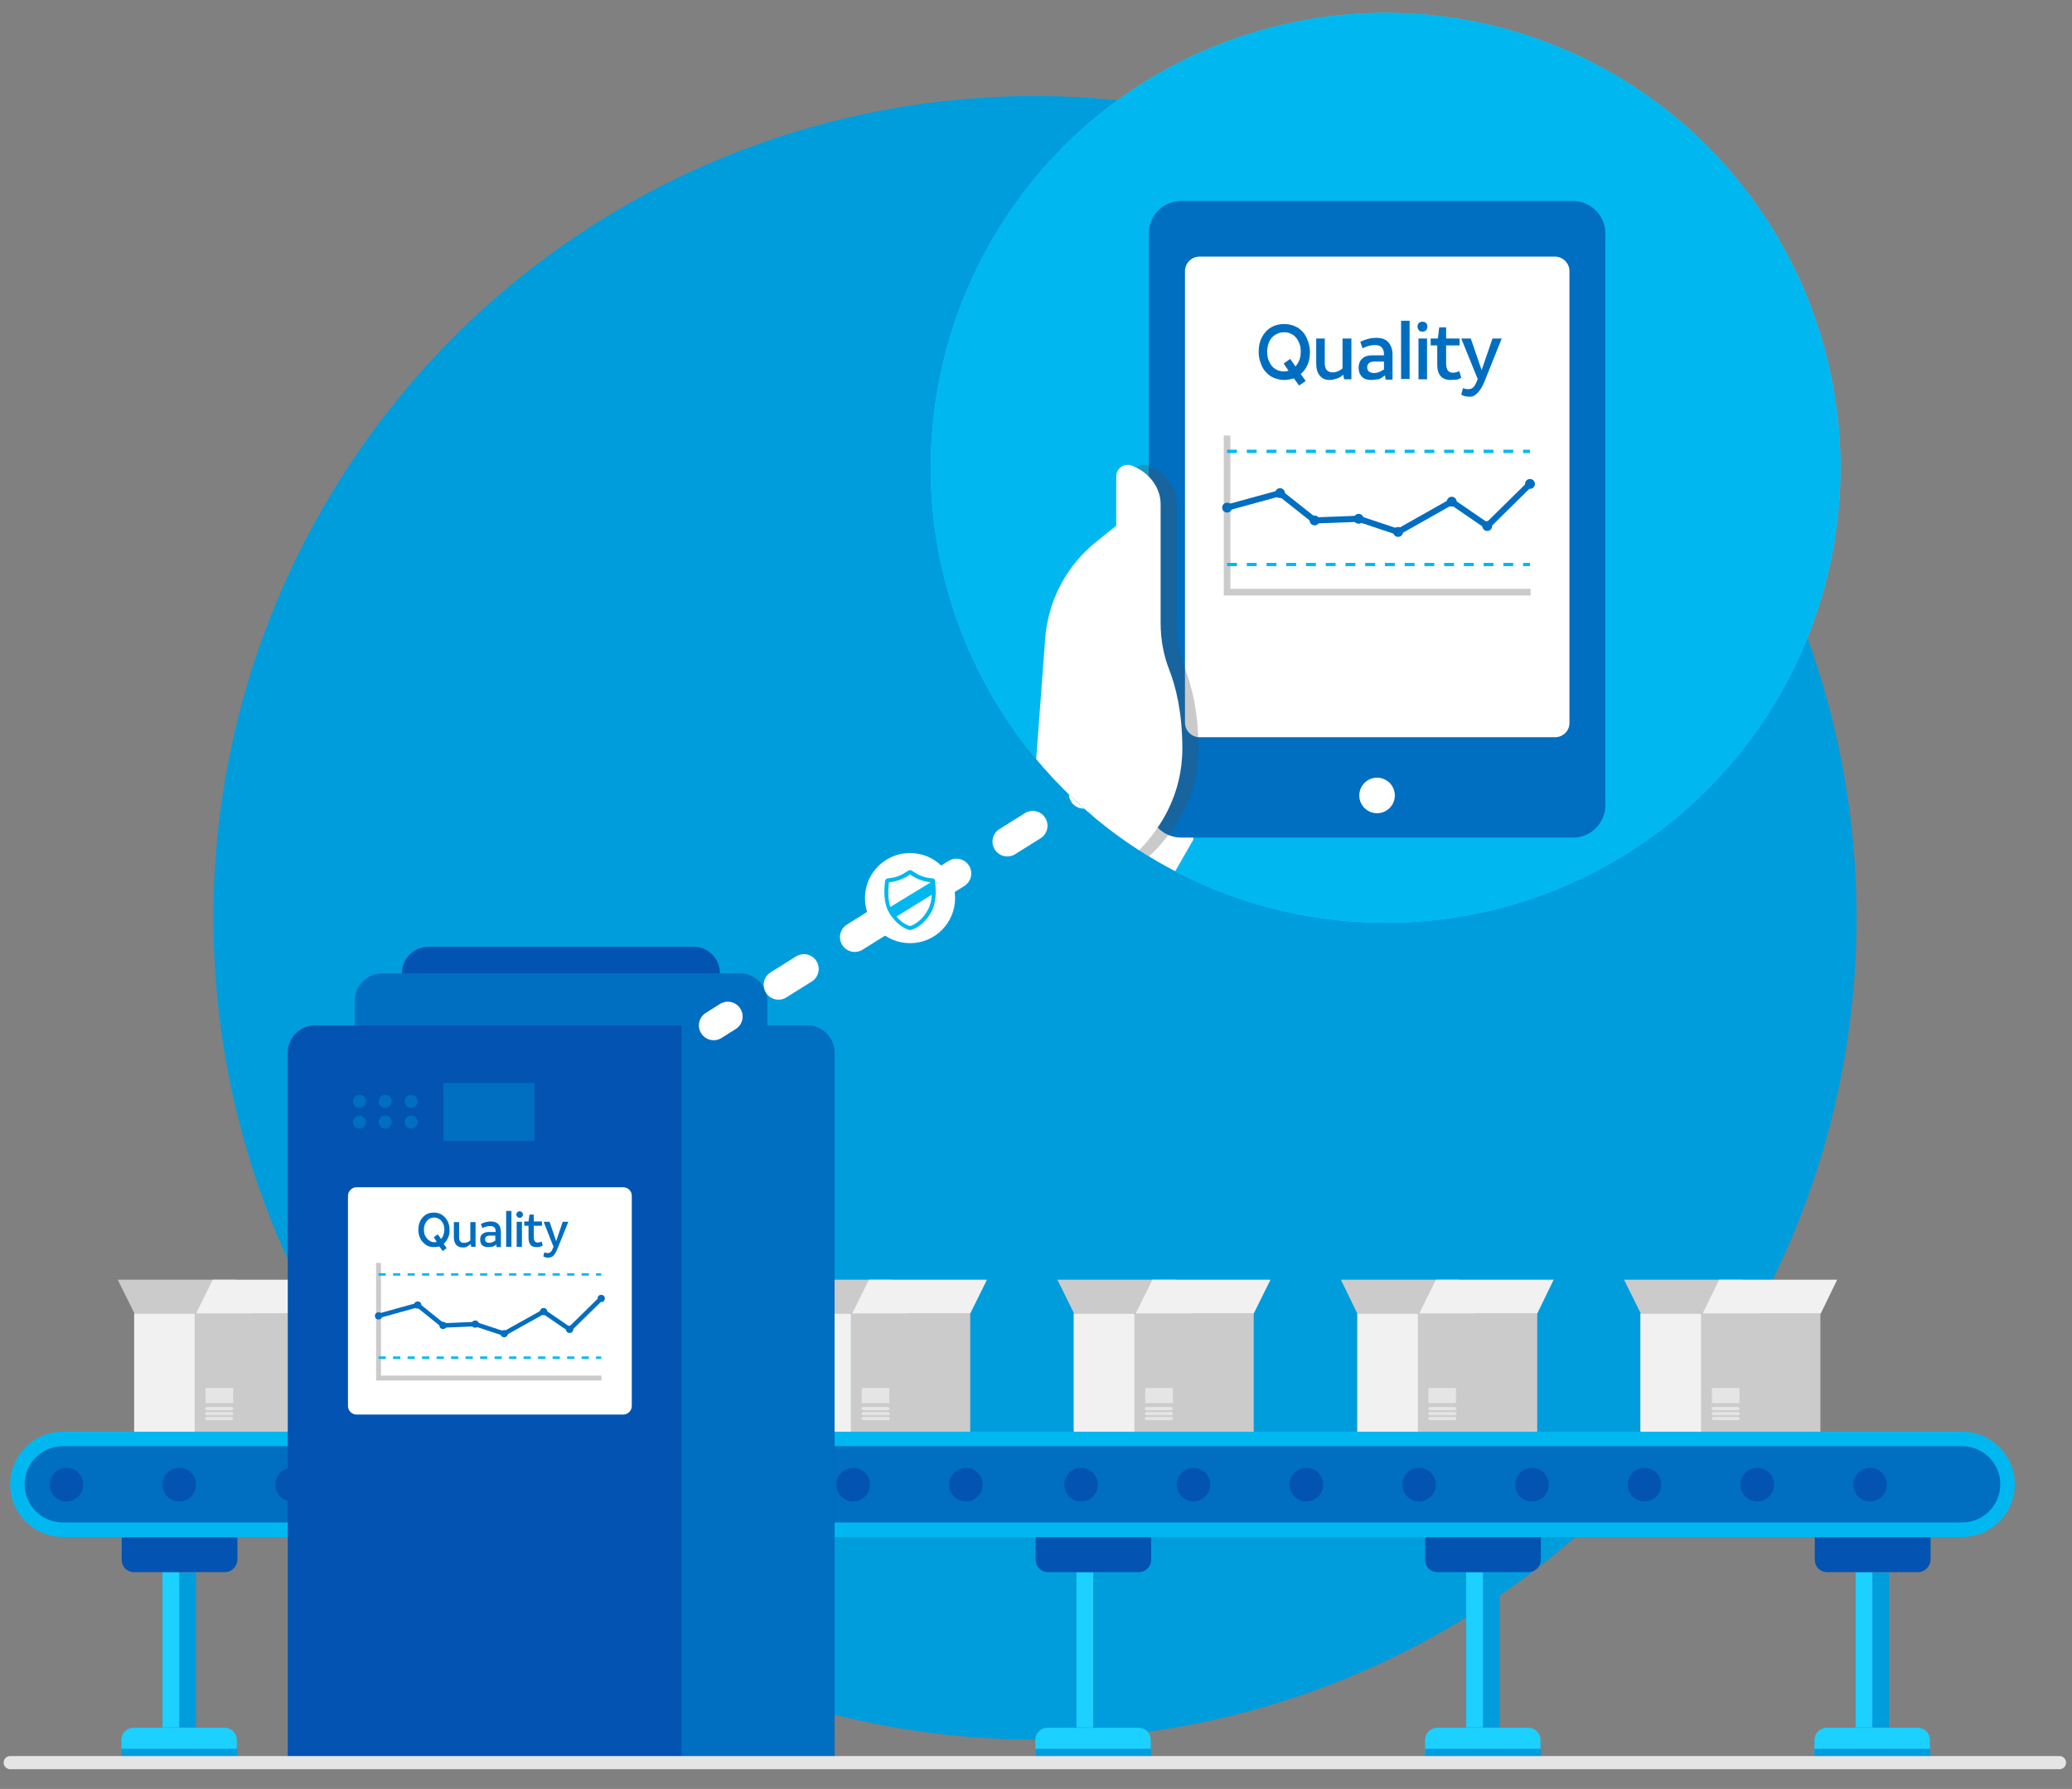 <?xml version="1.0" encoding="utf-8"?>
<!-- Generator: Adobe Illustrator 24.2.1, SVG Export Plug-In . SVG Version: 6.00 Build 0)  -->
<svg version="1.1" id="Layer_1" xmlns="http://www.w3.org/2000/svg" xmlns:xlink="http://www.w3.org/1999/xlink" x="0px" y="0px"
	 viewBox="0 0 630 543.8" style="enable-background:new 0 0 630 543.8;" xml:space="preserve">
<rect x="0" y="0" width="630" height="543.8" fill="#808080" stroke="none"/>
<style type="text/css">
	.st0{fill:#009DDD;}
	.st1{fill:#CBCBCB;}
	.st2{fill:#E5E5E5;}
	.st3{fill:#F1F1F1;}
	.st4{fill:#A7CBFF;}
	.st5{fill:#91B2E7;}
	.st6{fill:#294C84;}
	.st7{fill:#1B234B;}
	.st8{fill:#1CD0FF;}
	.st9{fill:#0253B2;}
	.st10{fill:#00B8EF;}
	.st11{fill:#006EC1;}
	.st12{fill:#FFFFFF;}
	.st13{fill:none;stroke:#E5E5E5;stroke-width:4;stroke-linecap:round;stroke-miterlimit:10;}
	.st14{fill:none;stroke:#FFFFFF;stroke-width:9;stroke-linecap:round;stroke-miterlimit:10;}
	.st15{fill:none;stroke:#FFFFFF;stroke-width:9;stroke-linecap:round;stroke-miterlimit:10;stroke-dasharray:9.119,18.238;}
	.st16{fill:#006EC0;}
	.st17{clip-path:url(#SVGID_4_);fill:#00B8EF;}
	.st18{clip-path:url(#SVGID_4_);fill:#FFFFFF;}
	.st19{clip-path:url(#SVGID_4_);fill:#006EC1;}
	.st20{clip-path:url(#SVGID_4_);}
	.st21{opacity:0.3;clip-path:url(#SVGID_4_);fill:#4D4D4D;}
	.st22{clip-path:url(#SVGID_4_);fill:#F5F5F5;}
	.st23{fill:none;stroke:#CBCBCB;stroke-width:2.019;stroke-miterlimit:10;}
	.st24{fill:none;stroke:#006EC1;stroke-width:1.864;stroke-miterlimit:10;}
	.st25{fill:none;stroke:#00B8EF;stroke-miterlimit:10;stroke-dasharray:3,3;}
	.st26{fill:none;stroke:#CBCBCB;stroke-width:1.484;stroke-miterlimit:10;}
	.st27{fill:none;stroke:#006EC1;stroke-width:1.371;stroke-miterlimit:10;}
	.st28{fill:none;stroke:#00B8EF;stroke-width:0.735;stroke-miterlimit:10;stroke-dasharray:2.205,2.205;}
</style>
<circle class="st0" cx="314.7" cy="279" r="249.8"/>
<g>
	<defs>
		<circle id="SVGID_1_" cx="314.7" cy="279" r="249.8"/>
	</defs>
	<clipPath id="SVGID_2_">
		<use xlink:href="#SVGID_1_"  style="overflow:visible;"/>
	</clipPath>
</g>
<g>
	<rect x="326.5" y="399.3" class="st1" width="54.7" height="35.9"/>
	<path class="st2" d="M356.6,421.9h-8.4v4.6h8.4V421.9z M348.6,428.7h7.5c0.3,0,0.5-0.2,0.5-0.5s-0.2-0.5-0.5-0.5h-7.5
		c-0.3,0-0.5,0.2-0.5,0.5S348.3,428.7,348.6,428.7z M356.1,429.2h-7.5c-0.3,0-0.5,0.2-0.5,0.5c0,0.3,0.2,0.5,0.5,0.5h7.5
		c0.3,0,0.5-0.2,0.5-0.5C356.6,429.4,356.4,429.2,356.1,429.2z M356.1,430.7h-7.5c-0.3,0-0.5,0.2-0.5,0.5s0.2,0.5,0.5,0.5h7.5
		c0.3,0,0.5-0.2,0.5-0.5S356.4,430.7,356.1,430.7z"/>
	<g>
		<g>
			<path class="st1" d="M368.6,425.9h1.1v5.6h2.4v-5.6h1.1l-2.3-2.3L368.6,425.9z M377.2,430.7h-0.9v-2c0.6-0.1,1.1-0.7,1.1-1.4V424
				h-2.9v3.4c0,0.7,0.5,1.3,1.1,1.4v2h-0.9c-0.2,0-0.4,0.2-0.4,0.4c0,0.2,0.2,0.4,0.4,0.4h2.5c0.2,0,0.4-0.2,0.4-0.4
				C377.5,430.9,377.4,430.7,377.2,430.7z"/>
		</g>
	</g>
	<polygon class="st1" points="321.5,389 357.4,389 362.4,399.3 326.6,399.3 	"/>
	<polygon class="st3" points="386.3,389 350.4,389 345.3,399.3 381.2,399.3 	"/>
	<rect x="326.5" y="399.3" class="st3" width="18.4" height="35.9"/>
</g>
<g>
	<rect x="240.3" y="399.3" class="st1" width="54.7" height="35.9"/>
	<path class="st2" d="M270.4,421.9H262v4.6h8.4V421.9z M262.4,428.7h7.5c0.3,0,0.5-0.2,0.5-0.5s-0.2-0.5-0.5-0.5h-7.5
		c-0.3,0-0.5,0.2-0.5,0.5S262.2,428.7,262.4,428.7z M270,429.2h-7.5c-0.3,0-0.5,0.2-0.5,0.5c0,0.3,0.2,0.5,0.5,0.5h7.5
		c0.3,0,0.5-0.2,0.5-0.5C270.4,429.4,270.2,429.2,270,429.2z M270,430.7h-7.5c-0.3,0-0.5,0.2-0.5,0.5s0.2,0.5,0.5,0.5h7.5
		c0.3,0,0.5-0.2,0.5-0.5S270.2,430.7,270,430.7z"/>
	<g>
		<g>
			<path class="st1" d="M282.4,425.9h1.1v5.6h2.4v-5.6h1.1l-2.3-2.3L282.4,425.9z M291,430.7h-0.9v-2c0.6-0.1,1.1-0.7,1.1-1.4V424
				h-2.9v3.4c0,0.7,0.5,1.3,1.1,1.4v2h-0.9c-0.2,0-0.4,0.2-0.4,0.4c0,0.2,0.2,0.4,0.4,0.4h2.5c0.2,0,0.4-0.2,0.4-0.4
				C291.4,430.9,291.2,430.7,291,430.7z"/>
		</g>
	</g>
	<polygon class="st1" points="235.3,389 271.2,389 276.3,399.3 240.4,399.3 	"/>
	<polygon class="st3" points="300.1,389 264.2,389 259.1,399.3 295,399.3 	"/>
	<rect x="240.3" y="399.3" class="st3" width="18.4" height="35.9"/>
</g>
<g>
	<rect x="412.7" y="399.3" class="st1" width="54.7" height="35.9"/>
	<path class="st2" d="M442.7,421.9h-8.4v4.6h8.4V421.9z M434.8,428.7h7.5c0.3,0,0.5-0.2,0.5-0.5s-0.2-0.5-0.5-0.5h-7.5
		c-0.3,0-0.5,0.2-0.5,0.5S434.5,428.7,434.8,428.7z M442.3,429.2h-7.5c-0.3,0-0.5,0.2-0.5,0.5c0,0.3,0.2,0.5,0.5,0.5h7.5
		c0.3,0,0.5-0.2,0.5-0.5C442.8,429.4,442.6,429.2,442.3,429.2z M442.3,430.7h-7.5c-0.3,0-0.5,0.2-0.5,0.5s0.2,0.5,0.5,0.5h7.5
		c0.3,0,0.5-0.2,0.5-0.5S442.6,430.7,442.3,430.7z"/>
	<g>
		<g>
			<path class="st1" d="M454.8,425.9h1.1v5.6h2.4v-5.6h1.1l-2.3-2.3L454.8,425.9z M463.3,430.7h-0.9v-2c0.6-0.1,1.1-0.7,1.1-1.4V424
				h-2.9v3.4c0,0.7,0.5,1.3,1.1,1.4v2h-0.9c-0.2,0-0.4,0.2-0.4,0.4c0,0.2,0.2,0.4,0.4,0.4h2.5c0.2,0,0.4-0.2,0.4-0.4
				C463.7,430.9,463.6,430.7,463.3,430.7z"/>
		</g>
	</g>
	<polygon class="st1" points="407.7,389 443.6,389 448.6,399.3 412.7,399.3 	"/>
	<polygon class="st3" points="472.4,389 436.6,389 431.5,399.3 467.4,399.3 	"/>
	<rect x="412.7" y="399.3" class="st3" width="18.4" height="35.9"/>
</g>
<g>
	<rect x="498.8" y="399.3" class="st1" width="54.7" height="35.9"/>
	<path class="st2" d="M528.9,421.9h-8.4v4.6h8.4V421.9z M520.9,428.7h7.5c0.3,0,0.5-0.2,0.5-0.5s-0.2-0.5-0.5-0.5h-7.5
		c-0.3,0-0.5,0.2-0.5,0.5S520.7,428.7,520.9,428.7z M528.5,429.2h-7.5c-0.3,0-0.5,0.2-0.5,0.5c0,0.3,0.2,0.5,0.5,0.5h7.5
		c0.3,0,0.5-0.2,0.5-0.5C528.9,429.4,528.7,429.2,528.5,429.2z M528.5,430.7h-7.5c-0.3,0-0.5,0.2-0.5,0.5s0.2,0.5,0.5,0.5h7.5
		c0.3,0,0.5-0.2,0.5-0.5S528.7,430.7,528.5,430.7z"/>
	<g>
		<g>
			<path class="st1" d="M541,425.9h1.1v5.6h2.4v-5.6h1.1l-2.3-2.3L541,425.9z M549.5,430.7h-0.9v-2c0.6-0.1,1.1-0.7,1.1-1.4V424
				h-2.9v3.4c0,0.7,0.5,1.3,1.1,1.4v2h-0.9c-0.2,0-0.4,0.2-0.4,0.4c0,0.2,0.2,0.4,0.4,0.4h2.5c0.2,0,0.4-0.2,0.4-0.4
				C549.9,430.9,549.7,430.7,549.5,430.7z"/>
		</g>
	</g>
	<polygon class="st1" points="493.8,389 529.7,389 534.8,399.3 498.9,399.3 	"/>
	<polygon class="st3" points="558.6,389 522.7,389 517.7,399.3 553.6,399.3 	"/>
	<rect x="498.8" y="399.3" class="st3" width="18.4" height="35.9"/>
</g>
<g>
	<rect x="40.8" y="399.3" class="st1" width="54.7" height="35.9"/>
	<path class="st2" d="M70.9,421.9h-8.4v4.6h8.4V421.9z M62.9,428.7h7.5c0.3,0,0.5-0.2,0.5-0.5s-0.2-0.5-0.5-0.5h-7.5
		c-0.3,0-0.5,0.2-0.5,0.5S62.6,428.7,62.9,428.7z M70.4,429.2h-7.5c-0.3,0-0.5,0.2-0.5,0.5c0,0.3,0.2,0.5,0.5,0.5h7.5
		c0.3,0,0.5-0.2,0.5-0.5C70.9,429.4,70.7,429.2,70.4,429.2z M70.4,430.7h-7.5c-0.3,0-0.5,0.2-0.5,0.5s0.2,0.5,0.5,0.5h7.5
		c0.3,0,0.5-0.2,0.5-0.5S70.7,430.7,70.4,430.7z"/>
	<g>
		<g>
			<path class="st1" d="M82.9,425.9H84v5.6h2.4v-5.6h1.1l-2.3-2.3L82.9,425.9z M91.5,430.7h-0.9v-2c0.6-0.1,1.1-0.7,1.1-1.4V424
				h-2.9v3.4c0,0.7,0.5,1.3,1.1,1.4v2H89c-0.2,0-0.4,0.2-0.4,0.4c0,0.2,0.2,0.4,0.4,0.4h2.5c0.2,0,0.4-0.2,0.4-0.4
				C91.9,430.9,91.7,430.7,91.5,430.7z"/>
		</g>
	</g>
	<polygon class="st1" points="35.8,389 71.7,389 76.7,399.3 40.9,399.3 	"/>
	<polygon class="st3" points="100.6,389 64.7,389 59.6,399.3 95.5,399.3 	"/>
	<rect x="40.8" y="399.3" class="st3" width="18.4" height="35.9"/>
</g>
<g>
	<path class="st4" d="M177.1,535.8H142v-6.9c0-2.1,1.7-3.7,3.7-3.7h27.7c2.1,0,3.7,1.7,3.7,3.7V535.8z"/>
	<rect x="154.4" y="477.9" class="st4" width="10.2" height="47.2"/>
	<rect x="154.4" y="477.9" class="st5" width="5.1" height="47.2"/>
	<rect x="142" y="531.6" class="st6" width="35.2" height="4.2"/>
	<path class="st7" d="M173.4,477.9h-27.7c-2.1,0-3.7-1.7-3.7-3.7v-6.9h35.2v6.9C177.1,476.2,175.5,477.9,173.4,477.9z"/>
</g>
<g>
	<path class="st8" d="M586.9,535.8h-35.2v-6.9c0-2.1,1.7-3.7,3.7-3.7h27.7c2.1,0,3.7,1.7,3.7,3.7V535.8z"/>
	<rect x="564.2" y="477.9" class="st0" width="10.2" height="47.2"/>
	<rect x="564.2" y="477.9" class="st8" width="5.1" height="47.2"/>
	<rect x="551.7" y="531.6" class="st0" width="35.2" height="4.2"/>
	<path class="st9" d="M583.2,477.9h-27.7c-2.1,0-3.7-1.7-3.7-3.7v-6.9h35.2v6.9C586.9,476.2,585.2,477.9,583.2,477.9z"/>
</g>
<g>
	<path class="st8" d="M468.5,535.8h-35.2v-6.9c0-2.1,1.7-3.7,3.7-3.7h27.7c2.1,0,3.7,1.7,3.7,3.7V535.8z"/>
	<rect x="445.8" y="477.9" class="st0" width="10.2" height="47.2"/>
	<rect x="445.8" y="477.9" class="st8" width="5.1" height="47.2"/>
	<rect x="433.3" y="531.6" class="st0" width="35.2" height="4.2"/>
	<path class="st9" d="M464.7,477.9H437c-2.1,0-3.7-1.7-3.7-3.7v-6.9h35.2v6.9C468.5,476.2,466.8,477.9,464.7,477.9z"/>
</g>
<g>
	<path class="st8" d="M350,535.8h-35.2v-6.9c0-2.1,1.7-3.7,3.7-3.7h27.7c2.1,0,3.7,1.7,3.7,3.7V535.8z"/>
	<rect x="327.3" y="477.9" class="st0" width="10.2" height="47.2"/>
	<rect x="327.3" y="477.9" class="st8" width="5.1" height="47.2"/>
	<rect x="314.8" y="531.6" class="st0" width="35.2" height="4.2"/>
	<path class="st9" d="M346.3,477.9h-27.7c-2.1,0-3.7-1.7-3.7-3.7v-6.9H350v6.9C350,476.2,348.3,477.9,346.3,477.9z"/>
</g>
<g>
	<path class="st8" d="M72.1,535.8H36.9v-6.9c0-2.1,1.7-3.7,3.7-3.7h27.7c2.1,0,3.7,1.7,3.7,3.7V535.8z"/>
	<rect x="49.4" y="477.9" class="st0" width="10.2" height="47.2"/>
	<rect x="49.4" y="477.9" class="st8" width="5.1" height="47.2"/>
	<rect x="36.9" y="531.6" class="st0" width="35.2" height="4.2"/>
	<path class="st9" d="M68.4,477.9H40.7c-2.1,0-3.7-1.7-3.7-3.7v-6.9h35.2v6.9C72.1,476.2,70.4,477.9,68.4,477.9z"/>
</g>
<path class="st10" d="M596.6,467.2H19.1c-8.8,0-16-7.2-16-16l0,0c0-8.8,7.2-16,16-16h577.5c8.8,0,16,7.2,16,16l0,0
	C612.6,460.1,605.4,467.2,596.6,467.2z"/>
<path class="st11" d="M19.1,462.8c-6.4,0-11.6-5.2-11.6-11.6s5.2-11.6,11.6-11.6h577.5c6.4,0,11.6,5.2,11.6,11.6
	s-5.2,11.6-11.6,11.6H19.1z"/>
<path class="st9" d="M20.2,446.2c-2.8,0-5.1,2.3-5.1,5.1c0,2.8,2.3,5.1,5.1,5.1c2.8,0,5.1-2.3,5.1-5.1
	C25.3,448.4,23,446.2,20.2,446.2z M54.5,446.2c-2.8,0-5.1,2.3-5.1,5.1c0,2.8,2.3,5.1,5.1,5.1c2.8,0,5.1-2.3,5.1-5.1
	C59.6,448.4,57.3,446.2,54.5,446.2z M88.8,446.2c-2.8,0-5.1,2.3-5.1,5.1c0,2.8,2.3,5.1,5.1,5.1s5.1-2.3,5.1-5.1
	C93.8,448.4,91.6,446.2,88.8,446.2z M123.1,446.2c-2.8,0-5.1,2.3-5.1,5.1c0,2.8,2.3,5.1,5.1,5.1s5.1-2.3,5.1-5.1
	C128.1,448.4,125.9,446.2,123.1,446.2z M328.7,446.2c-2.8,0-5.1,2.3-5.1,5.1c0,2.8,2.3,5.1,5.1,5.1c2.8,0,5.1-2.3,5.1-5.1
	C333.7,448.4,331.5,446.2,328.7,446.2z M362.9,446.2c-2.8,0-5.1,2.3-5.1,5.1c0,2.8,2.3,5.1,5.1,5.1s5.1-2.3,5.1-5.1
	C368,448.4,365.7,446.2,362.9,446.2z M397.2,446.2c-2.8,0-5.1,2.3-5.1,5.1c0,2.8,2.3,5.1,5.1,5.1s5.1-2.3,5.1-5.1
	C402.3,448.4,400,446.2,397.2,446.2z M431.5,446.2c-2.8,0-5.1,2.3-5.1,5.1c0,2.8,2.3,5.1,5.1,5.1c2.8,0,5.1-2.3,5.1-5.1
	C436.5,448.4,434.3,446.2,431.5,446.2z M465.8,446.2c-2.8,0-5.1,2.3-5.1,5.1c0,2.8,2.3,5.1,5.1,5.1c2.8,0,5.1-2.3,5.1-5.1
	C470.8,448.4,468.6,446.2,465.8,446.2z M500,446.2c-2.8,0-5.1,2.3-5.1,5.1c0,2.8,2.3,5.1,5.1,5.1c2.8,0,5.1-2.3,5.1-5.1
	C505.1,448.4,502.8,446.2,500,446.2z M156.6,446.2c-2.8,0-5.1,2.3-5.1,5.1c0,2.8,2.3,5.1,5.1,5.1s5.1-2.3,5.1-5.1
	C161.7,448.4,159.4,446.2,156.6,446.2z M190.9,446.2c-2.8,0-5.1,2.3-5.1,5.1c0,2.8,2.3,5.1,5.1,5.1c2.8,0,5.1-2.3,5.1-5.1
	C195.9,448.4,193.7,446.2,190.9,446.2z M225.1,446.2c-2.8,0-5.1,2.3-5.1,5.1c0,2.8,2.3,5.1,5.1,5.1s5.1-2.3,5.1-5.1
	C230.2,448.4,227.9,446.2,225.1,446.2z M259.4,446.2c-2.8,0-5.1,2.3-5.1,5.1c0,2.8,2.3,5.1,5.1,5.1s5.1-2.3,5.1-5.1
	C264.5,448.4,262.2,446.2,259.4,446.2z M293.7,446.2c-2.8,0-5.1,2.3-5.1,5.1c0,2.8,2.3,5.1,5.1,5.1c2.8,0,5.1-2.3,5.1-5.1
	C298.7,448.4,296.5,446.2,293.7,446.2z M534.3,446.2c-2.8,0-5.1,2.3-5.1,5.1c0,2.8,2.3,5.1,5.1,5.1c2.8,0,5.1-2.3,5.1-5.1
	C539.4,448.4,537.1,446.2,534.3,446.2z M568.6,446.2c-2.8,0-5.1,2.3-5.1,5.1c0,2.8,2.3,5.1,5.1,5.1c2.8,0,5.1-2.3,5.1-5.1
	C573.6,448.4,571.4,446.2,568.6,446.2z"/>
<path class="st9" d="M253.7,535.9H87.5V320c0-4.6,3.7-8.3,8.3-8.3h149.6c4.6,0,8.3,3.7,8.3,8.3V535.9z"/>
<path class="st11" d="M253.7,535.9h-46.5V311.7h38.2c4.6,0,8.3,3.7,8.3,8.3V535.9z"/>
<path class="st11" d="M225,295.9H116.2c-4.6,0-8.3,3.7-8.3,8.3v7.5h125.4v-7.5C233.3,299.6,229.6,295.9,225,295.9z"/>
<path class="st9" d="M218.9,295.9h-96.7l0,0c0-4.5,3.6-8.1,8.1-8.1h80.4C215.3,287.7,218.9,291.4,218.9,295.9L218.9,295.9z"/>
<path class="st12" d="M192.1,363.5v63.9c0,1.4-1.2,2.6-2.6,2.6h-81.1c-1.4,0-2.6-1.2-2.6-2.6v-63.9c0-1.4,1.2-2.6,2.6-2.6h81.1
	C190.9,360.9,192.1,362,192.1,363.5z"/>
<line class="st13" x1="626.2" y1="535.8" x2="3.1" y2="535.8"/>
<g>
	<g>
		<line class="st14" x1="333.7" y1="238.7" x2="329.5" y2="241.3"/>
		<line class="st15" x1="314" y1="251" x2="229" y2="304.2"/>
		<line class="st14" x1="221.3" y1="309" x2="217" y2="311.7"/>
	</g>
</g>
<circle class="st12" cx="276.7" cy="273" r="13.7"/>
<rect x="134.8" y="329.2" class="st11" width="27.7" height="17.6"/>
<g>
	<path class="st11" d="M125,332.8c-1.1,0-2,0.9-2,2s0.9,2,2,2c1.1,0,2-0.9,2-2S126.1,332.8,125,332.8z"/>
	<path class="st11" d="M117.1,332.8c-1.1,0-2,0.9-2,2s0.9,2,2,2c1.1,0,2-0.9,2-2S118.3,332.8,117.1,332.8z"/>
	<path class="st11" d="M109.3,332.8c-1.1,0-2,0.9-2,2s0.9,2,2,2c1.1,0,2-0.9,2-2S110.4,332.8,109.3,332.8z"/>
	<circle class="st11" cx="125" cy="341.1" r="2"/>
	<path class="st11" d="M117.1,339.1c-1.1,0-2,0.9-2,2s0.9,2,2,2c1.1,0,2-0.9,2-2S118.3,339.1,117.1,339.1z"/>
	<path class="st11" d="M109.3,339.1c-1.1,0-2,0.9-2,2s0.9,2,2,2c1.1,0,2-0.9,2-2S110.4,339.1,109.3,339.1z"/>
</g>
<g>
	<path class="st16" d="M132,379.1c-0.9,0-1.8-0.2-2.5-0.7c-0.7-0.5-1.3-1.1-1.7-1.9c-0.4-0.8-0.6-1.7-0.6-2.7c0-1,0.2-1.9,0.6-2.7
		c0.4-0.8,1-1.4,1.7-1.9c0.7-0.4,1.5-0.6,2.4-0.6c0.9,0,1.8,0.2,2.5,0.7s1.3,1.1,1.7,1.9c0.4,0.8,0.6,1.7,0.6,2.7
		c0,0.9-0.1,1.6-0.5,2.4c-0.3,0.7-0.7,1.3-1.3,1.8l0.9,1.3l-1.2,0.9l-1-1.4C133.2,379,132.6,379.1,132,379.1z M132,377.6
		c0.2,0,0.5,0,0.8-0.1l-0.9-1.4l1.2-0.9l1,1.4c0.3-0.3,0.6-0.7,0.7-1.2c0.2-0.5,0.3-1,0.3-1.6c0-0.7-0.1-1.4-0.4-1.9
		c-0.3-0.6-0.6-1-1.1-1.3c-0.5-0.3-1-0.5-1.6-0.5c-0.6,0-1.2,0.2-1.6,0.5c-0.5,0.3-0.8,0.8-1.1,1.3c-0.3,0.6-0.4,1.2-0.4,1.9
		c0,0.7,0.1,1.4,0.4,1.9s0.6,1,1.1,1.3C130.9,377.4,131.4,377.6,132,377.6z"/>
	<path class="st16" d="M144.6,371.4v7.6h-1.3l-0.2-0.8c-0.4,0.3-0.8,0.6-1.2,0.8c-0.4,0.2-0.8,0.2-1.3,0.2c-0.8,0-1.4-0.3-1.9-0.8
		c-0.4-0.5-0.7-1.3-0.7-2.2v-4.7h1.6v4.6c0,0.6,0.1,1,0.4,1.3c0.2,0.3,0.6,0.4,1.1,0.4c0.6,0,1.3-0.2,1.9-0.7v-5.6H144.6z"/>
	<path class="st16" d="M148.3,379.1c-0.7,0-1.3-0.2-1.7-0.6c-0.4-0.4-0.6-1-0.6-1.7c0-0.8,0.2-1.3,0.7-1.7c0.5-0.4,1.1-0.6,1.9-0.6
		h2.1v-0.1c0-0.6-0.1-1-0.4-1.3c-0.3-0.3-0.7-0.4-1.3-0.4c-0.7,0-1.5,0.2-2.3,0.6l-0.5-1.2c0.5-0.3,1-0.5,1.5-0.6
		c0.5-0.1,1-0.2,1.6-0.2c1,0,1.7,0.3,2.2,0.8c0.5,0.5,0.8,1.3,0.8,2.3v4.7H151l-0.1-0.8c-0.3,0.3-0.7,0.5-1.2,0.7
		C149.2,379,148.7,379.1,148.3,379.1z M148.8,377.8c0.3,0,0.6-0.1,0.9-0.2c0.3-0.1,0.6-0.3,0.9-0.5v-1.5h-1.7
		c-0.9,0-1.4,0.4-1.4,1.1c0,0.3,0.1,0.6,0.3,0.8C148.1,377.7,148.4,377.8,148.8,377.8z"/>
	<path class="st16" d="M153.9,368.1h1.6V379h-1.6V368.1z"/>
	<path class="st16" d="M157,369.2c0-0.3,0.1-0.5,0.3-0.7c0.2-0.2,0.4-0.3,0.7-0.3c0.3,0,0.5,0.1,0.7,0.3c0.2,0.2,0.3,0.4,0.3,0.7
		c0,0.3-0.1,0.5-0.3,0.7c-0.2,0.2-0.4,0.3-0.7,0.3c-0.3,0-0.5-0.1-0.7-0.3C157.1,369.7,157,369.4,157,369.2z M157.1,371.4h1.6v7.6
		h-1.6V371.4z"/>
	<path class="st16" d="M163.2,379.1c-0.9,0-1.5-0.2-1.9-0.7s-0.6-1.2-0.6-2.2v-3.6h-1.3v-1.3h1.3l0.3-2.1h1.3v2.1h2.5v1.3h-2.5v3.4
		c0,0.6,0.1,1,0.3,1.3c0.2,0.3,0.5,0.4,0.9,0.4c0.4,0,0.8-0.1,1.2-0.3l0.3,1.2c-0.2,0.2-0.5,0.3-0.9,0.4
		C163.9,379.1,163.5,379.1,163.2,379.1z"/>
	<path class="st16" d="M166.7,382.3c-0.6,0-1.1-0.1-1.5-0.4l0.3-1.2c0.4,0.1,0.7,0.2,1,0.2c0.4,0,0.7-0.1,1-0.4
		c0.3-0.3,0.5-0.7,0.7-1.3l0.1-0.2l-3-7.6h1.8l2,5.9l2-5.9h1.7l-3.1,7.7c-0.3,0.8-0.6,1.4-0.9,1.9c-0.3,0.5-0.6,0.8-0.9,1
		C167.5,382.2,167.2,382.3,166.7,382.3z"/>
</g>
<g>
	<g>
		<defs>
			<circle id="SVGID_3_" cx="421.3" cy="142.2" r="138.3"/>
		</defs>
		<use xlink:href="#SVGID_3_"  style="overflow:visible;fill:#1CD0FF;"/>
		<clipPath id="SVGID_4_">
			<use xlink:href="#SVGID_3_"  style="overflow:visible;"/>
		</clipPath>
		<circle class="st17" cx="421.3" cy="142.2" r="138.3"/>
		<path class="st18" d="M352.9,272.5c0,0,9.6-16.6,9.9-17.2c0.3-0.5,0-115.2,0-114.6c0,0.4-16.8,13.8-29.5,24
			c-9,7.2-14.6,17.8-15.5,29.3l-6.1,81.8l-1.9,61.6h45.4L352.9,272.5z"/>
		<path class="st19" d="M478.4,254.6H359.1c-5.4,0-9.8-4.4-9.8-9.8V70.9c0-5.4,4.4-9.8,9.8-9.8h119.2c5.4,0,9.8,4.4,9.8,9.8v173.9
			C488.1,250.2,483.7,254.6,478.4,254.6z"/>
		<path class="st18" d="M472.8,224.1H364.7c-2.4,0-4.4-2-4.4-4.4V82.4c0-2.4,2-4.4,4.4-4.4h108.1c2.4,0,4.4,2,4.4,4.4v137.4
			C477.2,222.2,475.2,224.1,472.8,224.1z"/>
		<circle class="st18" cx="418.7" cy="241.8" r="5.4"/>
		<g class="st20">
			<defs>
				<path id="SVGID_5_" d="M472.8,224.1H364.7c-2.4,0-4.4-2-4.4-4.4V82.4c0-2.4,2-4.4,4.4-4.4h108.1c2.4,0,4.4,2,4.4,4.4v137.4
					C477.2,222.2,475.2,224.1,472.8,224.1z"/>
			</defs>
			<clipPath id="SVGID_6_">
				<use xlink:href="#SVGID_5_"  style="overflow:visible;"/>
			</clipPath>
		</g>
		<path class="st21" d="M338.2,268.4c0,0,26.2-13,26.2-40.9c0-11.2-2.1-19-3.9-23.7c-1.8-4.5-2.7-9.4-2.7-14.3v-36.2
			c0-5.4-3.9-10-8.9-11.8c-2.2-0.8-4.6,0.9-4.6,3.3v30.5c0,2.9-0.8,5.8-2.2,8.3c-2.9,5-7.6,13.1-7.3,12.6"/>
		<rect x="302.9" y="282.7" class="st22" width="64.7" height="57.4"/>
		<path class="st18" d="M333.3,268.4c0,0,26.2-13,26.2-40.9c0-11.2-2.1-19-3.9-23.7c-1.8-4.5-2.7-9.4-2.7-14.3v-36.2
			c0-5.4-3.9-10-8.9-11.8c-2.2-0.8-4.6,0.9-4.6,3.3v30.5c0,2.9-0.8,5.8-2.2,8.3c-2.9,5-7.6,13.1-7.3,12.6"/>
	</g>
	<polyline class="st23" points="465.4,180 373.1,180 373.1,132.4 	"/>
	<g>
		<polyline class="st24" points="373.1,154.3 389.2,149.9 399.7,158.2 413.1,157.7 425.1,161.7 441.4,152.5 452.2,159.9 
			465.2,147.1 		"/>
		<circle class="st11" cx="373.1" cy="154.3" r="1.5"/>
		<circle class="st11" cx="389.2" cy="149.9" r="1.5"/>
		<circle class="st11" cx="399.7" cy="158.2" r="1.5"/>
		<circle class="st11" cx="413.1" cy="157.7" r="1.5"/>
		<circle class="st11" cx="425.1" cy="161.7" r="1.5"/>
		<circle class="st11" cx="441.4" cy="152.5" r="1.5"/>
		<circle class="st11" cx="452.2" cy="159.9" r="1.5"/>
		<circle class="st11" cx="465.2" cy="147.1" r="1.5"/>
	</g>
	<g>
		<path class="st16" d="M390.5,115.5c-1.5,0-2.9-0.4-4.1-1.1c-1.2-0.8-2.1-1.8-2.7-3.1c-0.6-1.3-1-2.7-1-4.3c0-1.7,0.3-3.2,1-4.5
			c0.7-1.3,1.6-2.3,2.8-3c1.2-0.7,2.5-1,4-1c1.5,0,2.9,0.4,4.1,1.1c1.2,0.8,2.1,1.8,2.7,3.1c0.6,1.3,1,2.7,1,4.3
			c0,1.4-0.2,2.7-0.7,3.8c-0.5,1.2-1.2,2.1-2.1,2.9l1.5,2.1l-2,1.4l-1.6-2.2C392.4,115.3,391.5,115.5,390.5,115.5z M390.5,112.9
			c0.4,0,0.8-0.1,1.3-0.2l-1.5-2.2l2-1.4l1.6,2.3c0.5-0.6,0.9-1.2,1.2-2c0.3-0.8,0.4-1.6,0.4-2.5c0-1.2-0.2-2.2-0.7-3.1
			c-0.4-0.9-1-1.6-1.8-2.1c-0.8-0.5-1.6-0.7-2.6-0.7c-1,0-1.9,0.3-2.7,0.8c-0.8,0.5-1.4,1.2-1.8,2.1c-0.4,0.9-0.6,1.9-0.6,3.1
			c0,1.2,0.2,2.2,0.7,3.1c0.4,0.9,1,1.6,1.8,2.1C388.6,112.7,389.5,112.9,390.5,112.9z"/>
		<path class="st16" d="M410.9,102.9v12.4h-2.2l-0.3-1.4c-0.6,0.6-1.3,1-2,1.2s-1.4,0.4-2.1,0.4c-1.3,0-2.3-0.4-3-1.3
			c-0.7-0.8-1.1-2.1-1.1-3.6v-7.7h2.6v7.5c0,0.9,0.2,1.6,0.6,2.1c0.4,0.4,1,0.7,1.8,0.7c1,0,2-0.4,3-1.2v-9.1H410.9z"/>
		<path class="st16" d="M416.9,115.5c-1.2,0-2.2-0.3-2.8-1c-0.7-0.7-1-1.6-1-2.7c0-1.2,0.4-2.2,1.1-2.8c0.7-0.7,1.8-1,3.1-1h3.5
			v-0.2c0-1-0.2-1.7-0.7-2.2c-0.4-0.5-1.1-0.7-2.1-0.7c-1.2,0-2.5,0.3-3.7,1l-0.7-2c0.8-0.4,1.6-0.7,2.4-0.9
			c0.8-0.2,1.6-0.3,2.5-0.3c1.6,0,2.8,0.4,3.6,1.3s1.3,2.1,1.3,3.7v7.7h-2.1l-0.2-1.3c-0.6,0.5-1.2,0.9-1.9,1.2
			C418.4,115.3,417.7,115.5,416.9,115.5z M417.8,113.4c0.5,0,1-0.1,1.5-0.3c0.5-0.2,1-0.5,1.5-0.8v-2.4H418c-1.5,0-2.3,0.6-2.3,1.8
			c0,0.5,0.2,1,0.6,1.3C416.7,113.2,417.2,113.4,417.8,113.4z"/>
		<path class="st16" d="M426,97.5h2.6v17.7H426V97.5z"/>
		<path class="st16" d="M431,99.3c0-0.4,0.1-0.8,0.4-1.1c0.3-0.3,0.7-0.4,1.1-0.4c0.5,0,0.8,0.1,1.1,0.4c0.3,0.3,0.4,0.6,0.4,1.1
			c0,0.4-0.1,0.8-0.4,1.1c-0.3,0.3-0.7,0.4-1.1,0.4c-0.5,0-0.8-0.1-1.1-0.4C431.2,100.1,431,99.7,431,99.3z M431.3,102.9h2.6v12.4
			h-2.6V102.9z"/>
		<path class="st16" d="M441.1,115.5c-1.4,0-2.4-0.4-3.1-1.2c-0.7-0.8-1-2-1-3.5v-5.8H435v-2.1h2.2l0.4-3.4h2.1v3.4h4.1v2.1h-4.1
			v5.5c0,0.9,0.2,1.6,0.5,2.1c0.3,0.4,0.8,0.7,1.5,0.7c0.7,0,1.4-0.2,2-0.5l0.6,2c-0.4,0.3-0.9,0.5-1.4,0.6
			C442.3,115.4,441.7,115.5,441.1,115.5z"/>
		<path class="st16" d="M446.8,120.6c-0.9,0-1.7-0.2-2.5-0.6l0.5-2c0.6,0.2,1.1,0.3,1.6,0.3c0.7,0,1.2-0.2,1.6-0.6
			c0.4-0.4,0.8-1.2,1.2-2.2l0.1-0.3l-5-12.3h2.9l3.3,9.6l3.3-9.6h2.8l-5,12.5c-0.5,1.3-1,2.3-1.5,3c-0.5,0.7-1,1.3-1.5,1.6
			C448.2,120.4,447.6,120.6,446.8,120.6z"/>
	</g>
	<line class="st25" x1="373.1" y1="137.2" x2="465.2" y2="137.2"/>
	<line class="st25" x1="373.1" y1="171.6" x2="465.2" y2="171.6"/>
</g>
<g>
	<polyline class="st26" points="182.9,418.9 115.1,418.9 115.1,383.9 	"/>
	<g>
		<polyline class="st27" points="115.1,400 127,396.7 134.7,402.9 144.5,402.5 153.3,405.4 165.3,398.7 173.2,404.1 182.8,394.7 		
			"/>
		<circle class="st11" cx="115.1" cy="400" r="1.1"/>
		<circle class="st11" cx="127" cy="396.7" r="1.1"/>
		<circle class="st11" cx="134.7" cy="402.9" r="1.1"/>
		<circle class="st11" cx="144.5" cy="402.5" r="1.1"/>
		<circle class="st11" cx="153.3" cy="405.4" r="1.1"/>
		<circle class="st11" cx="165.3" cy="398.7" r="1.1"/>
		<circle class="st11" cx="173.2" cy="404.1" r="1.1"/>
		<circle class="st11" cx="182.8" cy="394.7" r="1.1"/>
	</g>
	<line class="st28" x1="115.1" y1="387.4" x2="182.8" y2="387.4"/>
	<line class="st28" x1="115.1" y1="412.7" x2="182.8" y2="412.7"/>
</g>
<g>
	<path class="st10" d="M284.3,267.8c0-0.1,0-0.1,0-0.2c-0.1-0.3-0.4-0.6-0.8-0.6c-2.9-0.2-4.7-1.3-5.7-2c-0.3-0.2-0.5-0.3-0.7-0.4
		c-0.1-0.1-0.3-0.1-0.4-0.1c-0.1,0-0.3,0-0.4,0.1c-0.2,0.1-0.4,0.2-0.7,0.4c-1,0.7-2.8,1.8-5.7,2c-0.4,0-0.7,0.4-0.8,0.8
		c-0.2,1.9-0.6,5.7,0.8,8.8c0.4,0.8,0.9,1.7,1.6,2.5c1.3,1.6,3.1,3.1,5,3.6c0.1,0,0.1,0,0.2,0c0.1,0,0.1,0,0.2,0
		c2.9-0.7,5.5-3.7,6.6-6.1C284.9,273.5,284.5,269.6,284.3,267.8z M270.3,268.2c3.1-0.3,5-1.5,6-2.1l0,0c0.2-0.1,0.3-0.2,0.4-0.3
		c0.1,0.1,0.3,0.2,0.4,0.3c1,0.6,2.9,1.8,5.9,2.1l-12.3,7.5C269.8,273,270.1,269.9,270.3,268.2z M276.7,281.5
		c-1.4-0.4-2.9-1.4-4.1-2.9l10.7-6.6c-0.1,1.4-0.3,2.8-0.9,4C281.4,278.3,279.1,280.8,276.7,281.5z"/>
</g>
</svg>
